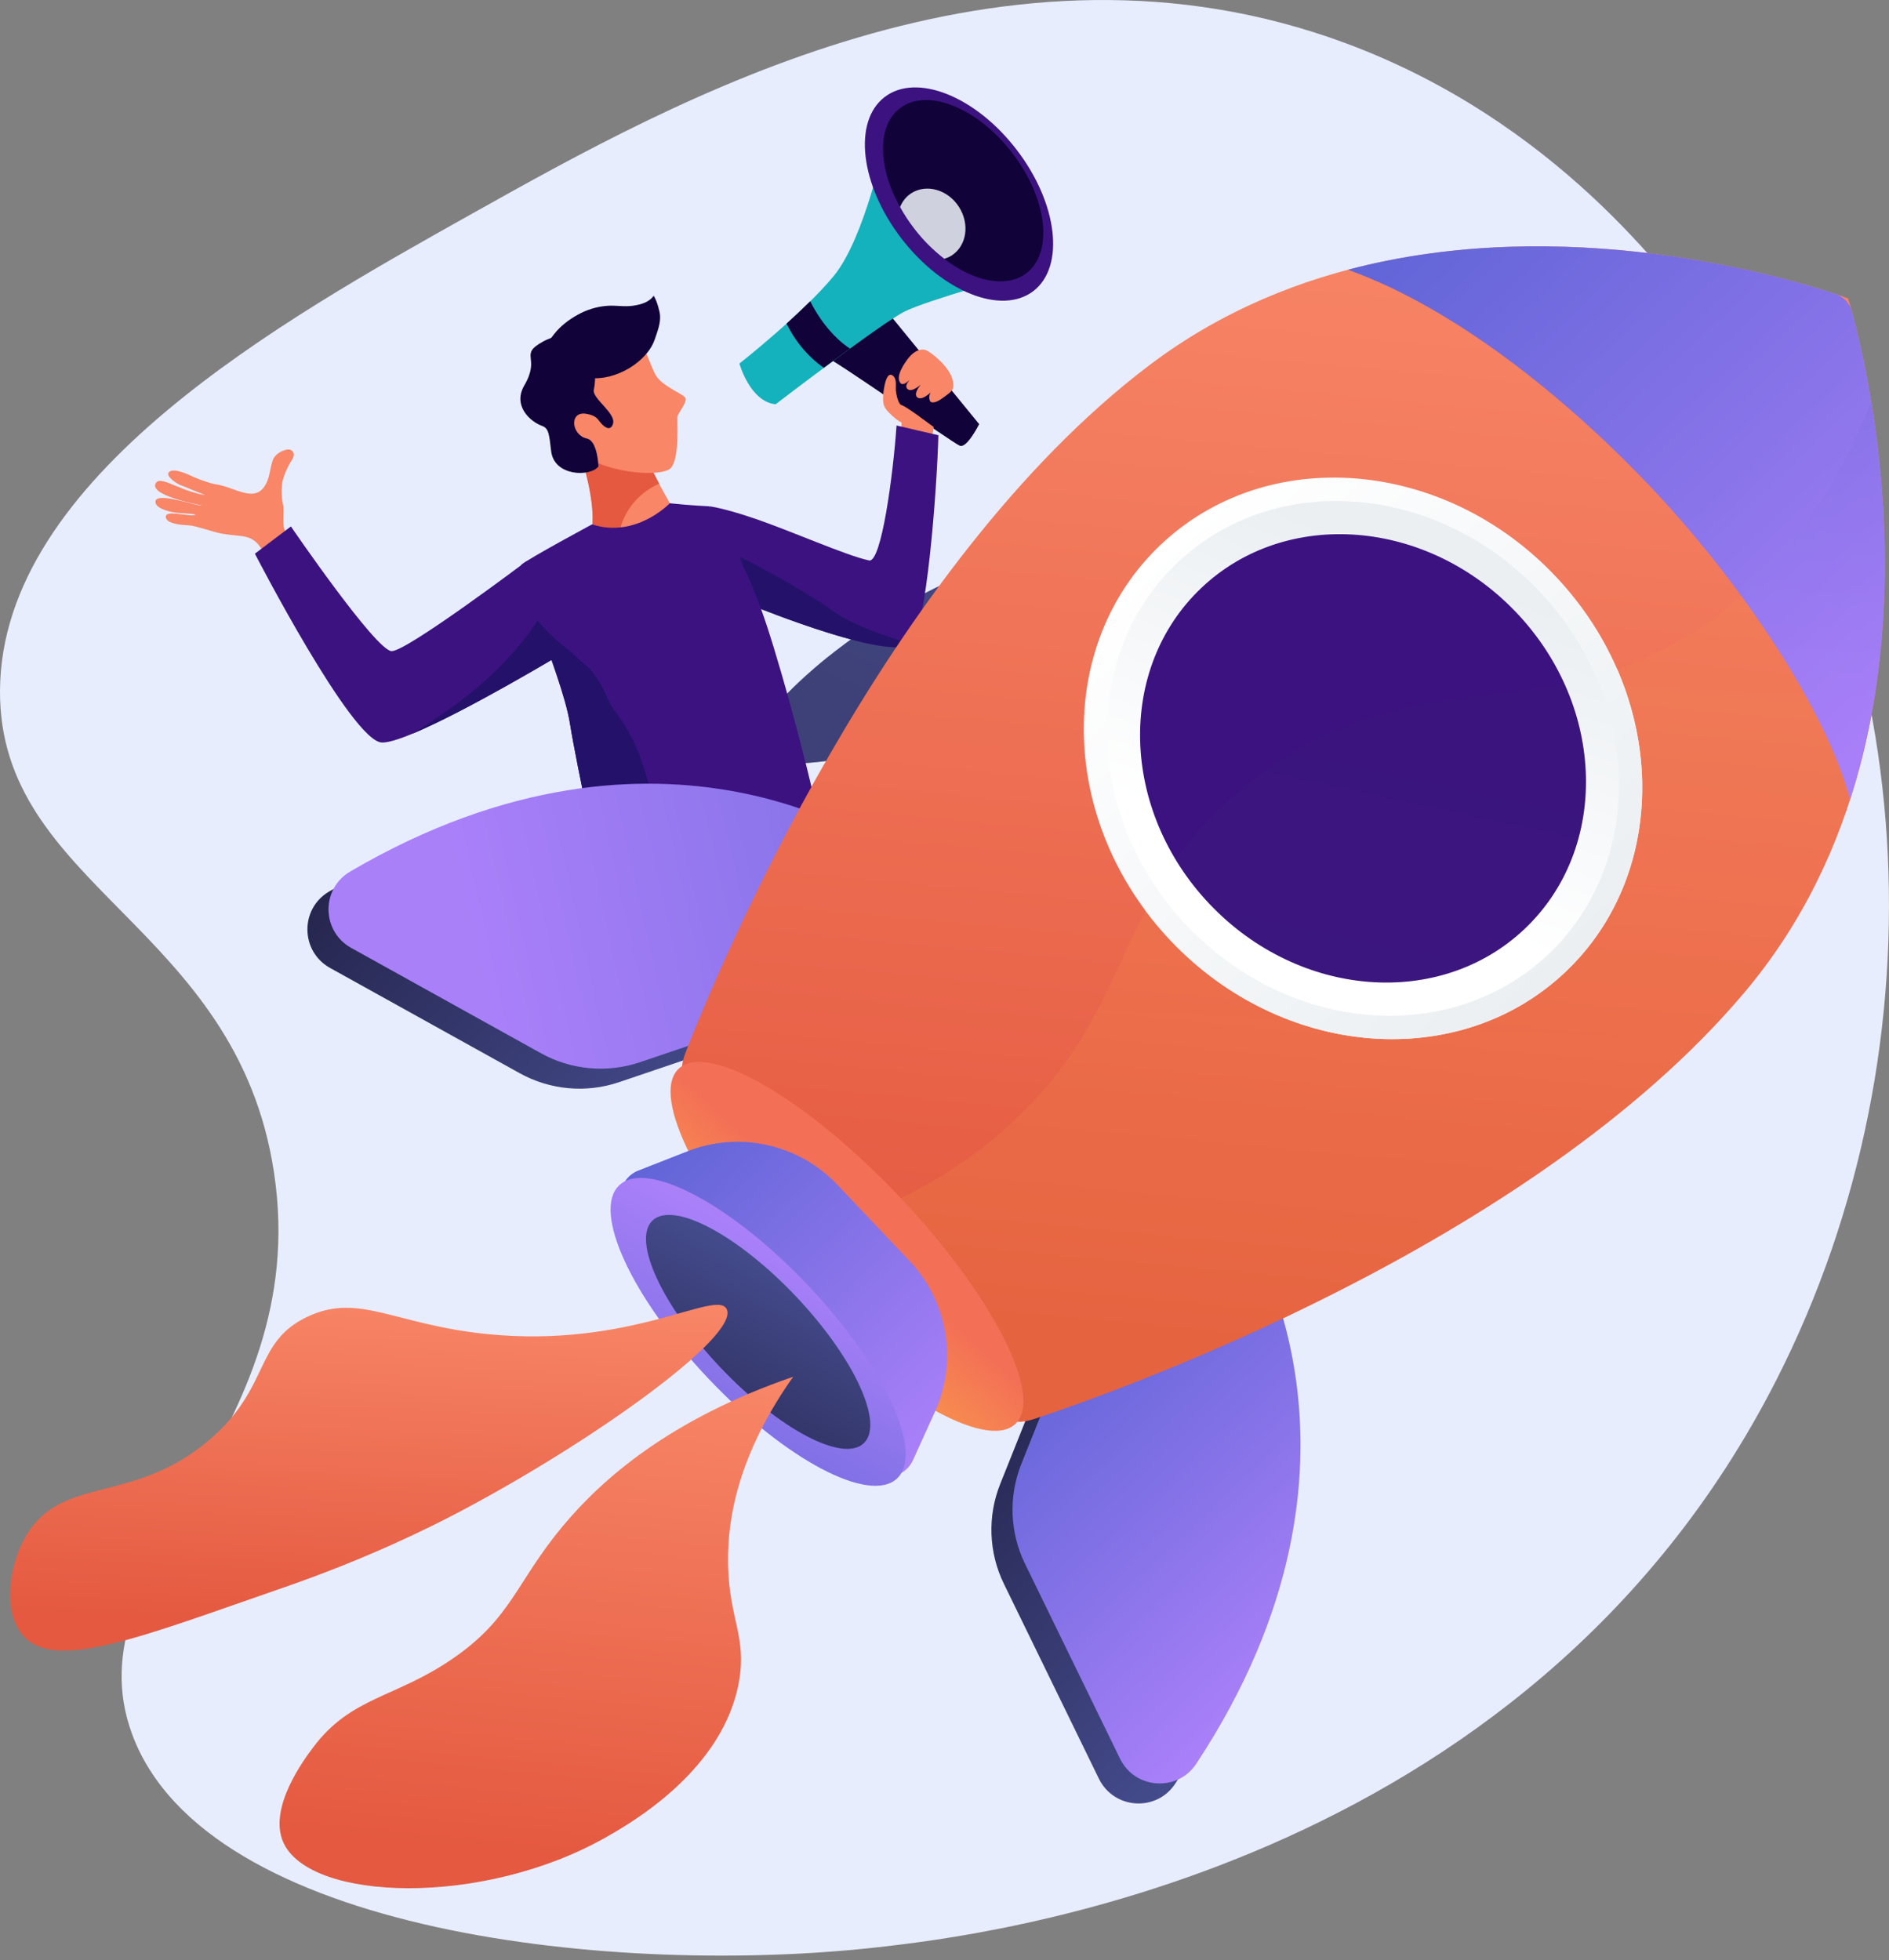 <svg width="106" height="110" viewBox="0 0 106 110" fill="none" xmlns="http://www.w3.org/2000/svg">
<rect x="0" y="0" width="106" height="110" fill="#808080" stroke="none"/>
<path d="M95.959 18.608C93.613 15.382 87.171 6.761 75.548 2.438C56.324 -4.713 38.054 5.516 26.508 11.981C15.811 17.97 0.067 26.785 0 38.754C-0.061 49.789 13.268 51.888 15.375 65.792C17.626 80.647 3.84 87.697 7.422 97.336C11.595 108.567 34.735 110.917 49.305 109.265C54.901 108.63 85.556 105.155 99.67 77.456C109.348 58.461 107.786 34.87 95.959 18.608Z" fill="#E7EDFD"/>
<path d="M60.767 54.567C60.767 54.567 59.956 54.687 59.874 55.081C59.791 55.475 59.706 55.891 60.032 56.965C60.358 58.039 60.321 58.497 60.713 58.567C61.105 58.636 61.87 55.776 60.767 54.567Z" fill="#26264F"/>
<path d="M60.707 53.431C60.7 53.509 60.41 54.391 60.244 54.892C60.175 55.097 60.252 55.321 60.429 55.443C60.689 55.623 61.042 55.567 61.235 55.317C61.559 54.896 62.028 54.265 62.268 53.834L60.707 53.431Z" fill="url(#paint0_linear_349_6028)"/>
<path d="M42.439 42.155C41.748 40.781 45.567 37.598 46.075 37.175C47.075 36.342 56.721 28.479 62.337 32.319C67.064 35.551 65.446 44.691 65.13 46.481C64.465 50.237 62.943 53.08 61.811 54.829C61.195 54.486 60.578 54.144 59.962 53.801C59.564 51.806 59.321 50.127 59.17 48.894C58.945 47.071 58.742 45.428 58.693 43.256C58.615 39.817 59.014 39.136 58.463 38.711C57.246 37.772 54.719 40.653 49.434 42.079C47.218 42.677 43.07 43.41 42.439 42.155Z" fill="url(#paint1_linear_349_6028)"/>
<path opacity="0.3" d="M46.075 37.175C46.375 36.926 47.454 36.044 48.965 35.036C49.428 35.678 49.907 35.98 50.312 36.119C52.171 36.755 53.483 34.533 56.752 34.469C57.588 34.452 59.88 34.407 61.036 35.827C62.418 37.523 60.65 39.435 61.816 43.233C62.42 45.203 63.046 45.174 63.127 46.641C63.256 48.958 61.743 49.853 61.835 51.883C61.859 52.419 62.007 53.078 62.42 53.828C62.211 54.189 62.004 54.531 61.811 54.829C61.195 54.486 60.579 54.143 59.963 53.8C59.564 51.806 59.322 50.127 59.17 48.894C58.945 47.071 58.743 45.427 58.694 43.255C58.615 39.816 59.014 39.135 58.464 38.711C57.247 37.772 54.719 40.653 49.434 42.079C47.219 42.677 43.07 43.41 42.439 42.155C41.748 40.781 45.567 37.598 46.075 37.175Z" fill="url(#paint2_linear_349_6028)"/>
<path d="M35.928 24.738C35.156 25.116 34.308 25.359 33.506 25.501C33.211 25.555 32.904 25.564 32.596 25.541C32.907 26.55 33.554 28.937 33.099 30.127C33.099 30.127 33.673 31.237 35.804 30.699C37.937 30.168 37.743 28.5 37.743 28.5C37.743 28.5 36.377 26.232 35.928 24.738Z" fill="#F88667"/>
<path d="M33.117 30.163C33.13 30.184 33.144 30.205 33.169 30.239C33.169 30.239 33.172 30.246 33.179 30.244C33.205 30.278 33.237 30.31 33.28 30.348C33.28 30.348 33.28 30.348 33.282 30.355C33.325 30.393 33.377 30.436 33.429 30.479C33.439 30.484 33.449 30.49 33.451 30.498C33.571 30.58 33.733 30.667 33.928 30.728C33.938 30.734 33.948 30.739 33.963 30.735C34.061 30.766 34.174 30.793 34.293 30.81C34.31 30.814 34.327 30.817 34.343 30.813C34.469 30.828 34.603 30.841 34.75 30.843C34.674 30.284 34.739 29.704 34.97 29.169C35.384 28.218 36.091 27.54 36.988 27.144C36.592 26.394 36.15 25.477 35.928 24.738C35.156 25.116 34.308 25.359 33.506 25.501C33.211 25.555 32.904 25.564 32.596 25.541C32.907 26.55 33.554 28.937 33.099 30.127C33.099 30.127 33.103 30.142 33.112 30.148C33.115 30.155 33.117 30.163 33.117 30.163Z" fill="#E45940"/>
<path d="M31.45 19.805C31.45 19.805 34.652 17.847 35.434 18.542C36.215 19.238 36.481 20.626 36.868 21.159C37.258 21.698 38.294 22.098 38.449 22.309C38.605 22.528 38.058 23.164 38.016 23.371C37.975 23.585 38.151 25.642 37.661 26.246C37.176 26.841 33.625 26.553 32.409 25.24C31.2 23.925 30.657 20.556 31.45 19.805Z" fill="#F88667"/>
<path d="M33.204 19.988C33.204 19.988 33.538 20.811 33.32 21.881C33.226 22.355 34.557 23.181 34.402 23.76C34.301 24.146 33.998 24.138 33.562 23.545C33.409 23.341 33.125 23.254 32.87 23.217C31.92 23.08 32.069 24.426 32.934 24.61C33.538 24.734 33.581 26.174 33.581 26.174C33.129 26.768 31.084 26.745 30.926 25.303C30.819 24.386 30.79 24.035 30.429 23.904C29.762 23.666 28.749 22.78 29.425 21.62C30.358 20.017 29.095 19.931 30.458 19.174C31.828 18.416 33.277 18.982 33.204 19.988Z" fill="#110239"/>
<path d="M30.409 19.938C30.407 19.596 30.875 19.03 31.1 18.741C31.453 18.296 31.906 17.946 32.417 17.663C32.921 17.381 33.5 17.201 34.077 17.161C34.581 17.124 35.033 17.231 35.534 17.154C35.998 17.087 36.44 16.944 36.681 16.594C36.859 16.864 37.02 17.465 37.037 17.68C37.077 18.134 36.892 18.6 36.737 19.057C36.311 20.297 34.551 21.396 33.048 21.204C32.322 21.113 31.673 21.034 31.201 20.549C30.931 20.271 30.743 20.15 30.409 19.938Z" fill="#110239"/>
<path d="M49.582 17.238L54.945 23.8C54.945 23.8 54.261 25.174 53.859 25.013C53.467 24.857 46.8 20.153 46.22 19.966C45.64 19.779 49.582 17.238 49.582 17.238Z" fill="#110239"/>
<path d="M41.492 20.401C41.492 20.401 42.083 22.542 43.523 22.686C43.523 22.686 49.503 18.099 50.786 17.47C52.069 16.841 56.979 15.476 56.979 15.476L49.645 7.95C49.645 7.95 48.538 13.343 46.788 15.484C45.028 17.619 41.492 20.401 41.492 20.401Z" fill="#14B2BC"/>
<path d="M46.229 20.64C46.705 20.284 47.201 19.915 47.694 19.563C46.623 18.855 45.843 17.677 45.465 16.906C45.033 17.332 44.576 17.756 44.137 18.159C44.675 19.254 45.429 20.088 46.229 20.64Z" fill="#110239"/>
<path d="M57.049 8.404C59.354 11.407 59.775 14.956 57.99 16.331C56.206 17.706 52.882 16.378 50.578 13.376C48.273 10.373 47.852 6.824 49.636 5.449C51.42 4.074 54.742 5.394 57.049 8.404Z" fill="#3C1280"/>
<path d="M56.803 8.584C58.768 11.14 59.121 14.16 57.599 15.327C56.077 16.493 53.257 15.373 51.292 12.817C49.327 10.261 48.974 7.241 50.496 6.075C52.019 4.909 54.848 6.034 56.803 8.584Z" fill="#110239"/>
<path d="M50.58 22.728C50.394 22.672 50.278 22.058 50.268 21.898C50.256 21.64 50.338 21.276 50.107 21.085C49.7 20.754 49.572 21.979 49.562 22.153C49.539 22.493 49.556 22.709 49.683 22.911C49.785 23.079 50.275 23.568 50.591 23.712C50.591 23.834 50.584 23.958 50.578 24.09C50.936 24.149 51.141 24.184 51.502 24.283C51.88 24.385 51.919 24.62 52.278 24.744L52.395 23.962C52.217 23.846 50.889 22.816 50.58 22.728Z" fill="#F88667"/>
<path d="M52.079 19.709C51.706 19.474 51.282 19.718 51 20.063C50.792 20.323 50.213 21.114 50.527 21.494C50.79 21.807 51.527 20.753 51.527 20.753C51.259 21.151 50.667 21.563 50.916 21.822C51.189 22.108 51.89 21.407 52.038 21.228C51.859 21.325 51.082 22.137 51.535 22.333C51.846 22.462 52.411 21.862 52.578 21.662C52.326 21.819 52.019 22.163 52.197 22.523C52.374 22.696 52.748 22.449 52.952 22.296C53.263 22.058 53.576 21.917 53.482 21.477C53.467 21.391 53.457 21.321 53.434 21.237C53.336 20.929 53.095 20.61 52.877 20.375C52.64 20.129 52.363 19.885 52.079 19.709Z" fill="#F88667"/>
<path d="M17.336 31.676C17.102 31.47 16.902 31.213 16.726 30.951C16.575 30.722 16.447 30.487 16.291 30.268C16.144 30.055 15.979 29.838 15.928 29.583C15.892 29.421 15.896 29.282 15.899 29.11C15.901 28.905 15.92 28.704 15.905 28.496C15.896 28.311 15.838 28.155 15.822 27.972C15.797 27.636 15.784 27.281 15.866 26.949C15.936 26.694 16.024 26.475 16.141 26.24C16.205 26.116 16.244 26.016 16.326 25.896C16.402 25.786 16.471 25.678 16.484 25.544C16.498 25.353 16.366 25.225 16.187 25.224C15.87 25.228 15.434 25.491 15.319 25.791C15.162 26.208 15.154 26.667 14.963 27.077C14.378 28.334 13.24 27.343 12.119 27.178C11.798 27.134 11.278 26.931 10.979 26.816C10.759 26.727 9.795 26.203 9.481 26.491C9.253 26.707 9.943 27.183 10.233 27.26C10.348 27.294 11.403 27.762 11.518 27.764C11.255 27.785 10.476 27.529 9.832 27.253C9.372 27.058 8.92 26.862 8.759 27.084C8.261 27.78 11.093 28.309 11.32 28.363C11.111 28.435 8.775 27.569 8.723 28.137C8.7 28.445 9.178 28.619 9.562 28.712C10.042 28.828 10.784 28.8 10.977 28.879C10.707 29.057 9.169 28.523 9.314 29.064C9.41 29.421 10.286 29.464 10.616 29.481C10.955 29.496 12.043 29.874 12.376 29.931C13.474 30.134 13.863 29.973 14.398 30.449C14.742 30.757 15.701 32.603 16.259 33.253L17.336 31.676Z" fill="#F88667"/>
<path d="M50.309 23.877C50.119 26.635 49.459 31.598 48.767 31.449C47.461 31.171 44.446 29.81 42.267 29.073C40.58 28.498 39.789 28.408 39.789 28.408L42.708 34.157C42.708 34.157 50.041 37.15 51.13 36.1C51.985 35.275 52.572 27.576 52.657 24.422C52.657 24.422 50.328 23.888 50.309 23.877Z" fill="#3C1280"/>
<path d="M46.606 34.189C45.683 33.482 42.369 31.614 41.517 31.264L42.497 34.099C42.497 34.099 49.874 37.072 51.081 36.129C49.707 35.69 47.725 35.047 46.606 34.189Z" fill="#24126A"/>
<path d="M29.536 31.498C29.536 31.498 22.853 36.534 21.982 36.539C21.111 36.544 16.324 29.542 16.324 29.542L14.303 31.07C14.303 31.07 19.717 41.565 21.415 41.665C23.113 41.764 31.698 36.585 31.698 36.585C31.698 36.585 31.111 33.848 29.536 31.498Z" fill="#3C1280"/>
<path d="M24.95 39.975C24.351 40.389 23.745 40.804 23.121 41.183C26.189 39.913 31.685 36.597 31.685 36.597C31.685 36.597 31.414 35.341 30.767 33.81C29.453 36.298 27.207 38.417 24.95 39.975Z" fill="#24126A"/>
<path d="M53.803 11.598C53.177 10.632 51.98 10.301 51.131 10.846C50.84 11.038 50.634 11.306 50.506 11.617C50.728 12.022 50.991 12.425 51.292 12.817C51.808 13.494 52.392 14.063 52.989 14.523C53.131 14.477 53.272 14.423 53.396 14.341C54.253 13.793 54.429 12.564 53.803 11.598Z" fill="#D0D1DE"/>
<path d="M31.985 40.61C32.416 43.283 33.675 48.801 33.728 49.61L46.023 46.316C45.148 42.171 43.489 36.28 42.7 34.159C41.335 30.464 39.782 28.41 39.782 28.41C39.782 28.41 38.783 28.367 37.583 28.241C37.583 28.241 35.695 30.23 33.221 29.426C33.221 29.426 29.657 31.343 29.26 31.686C28.928 31.97 31.53 37.755 31.985 40.61Z" fill="#3C1280"/>
<path d="M36.195 43.298C35.854 42.085 35.304 40.944 34.538 39.942C34.362 39.712 34.209 39.476 34.096 39.205C33.771 38.419 33.451 37.926 33.091 37.525C32.705 37.18 32.313 36.844 31.935 36.497C31.728 36.333 31.511 36.162 31.267 35.951C30.949 35.677 30.443 35.16 30.157 34.821C30.813 36.692 31.755 39.171 31.983 40.602C32.414 43.276 33.672 48.793 33.726 49.602L39.447 48.069C38.456 47.324 37.705 46.285 36.902 44.992C36.578 44.484 36.364 43.897 36.195 43.298Z" fill="#24126A"/>
<path d="M68.703 70.099C68.703 70.099 77.233 82.977 65.944 100.096C64.892 101.691 62.502 101.53 61.664 99.812L56.332 88.875C55.477 87.121 55.402 85.088 56.126 83.276L59.841 73.975L68.703 70.099Z" fill="url(#paint3_linear_349_6028)"/>
<path d="M48.568 48.866C48.568 48.866 36.161 39.665 18.467 50.029C16.819 50.994 16.853 53.39 18.523 54.317L29.162 60.223C30.868 61.169 32.894 61.352 34.742 60.725L44.227 57.509L48.568 48.866Z" fill="url(#paint4_linear_349_6028)"/>
<path d="M69.888 68.975C69.888 68.975 78.418 81.853 67.129 98.972C66.078 100.567 63.687 100.406 62.85 98.688L57.517 87.751C56.662 85.997 56.587 83.964 57.311 82.153L61.026 72.851L69.888 68.975Z" fill="url(#paint5_linear_349_6028)"/>
<path d="M49.754 47.742C49.754 47.742 37.347 38.541 19.652 48.905C18.004 49.87 18.038 52.267 19.709 53.193L30.348 59.099C32.053 60.046 34.079 60.228 35.927 59.602L45.413 56.385L49.754 47.742Z" fill="url(#paint6_linear_349_6028)"/>
<path d="M64.483 20.503C80.808 8.139 103.692 16.718 103.7 16.749C103.731 16.759 111.082 40.068 97.871 55.712C85.887 69.902 62.578 78.122 58.114 79.6C57.634 79.759 56.863 79.96 56.657 79.498C52.658 70.513 46.46 64.31 38.517 60.378C38.077 60.161 38.331 59.416 38.51 58.959C40.197 54.639 49.65 31.737 64.483 20.503Z" fill="url(#paint7_linear_349_6028)"/>
<g opacity="0.3">
<path opacity="0.3" d="M70.559 43.598C79.684 36.746 86.702 41.094 95.408 35.231C98.587 33.09 102.255 29.409 105.005 22.535C106.311 30.451 106.994 44.909 97.871 55.712C85.887 69.902 62.578 78.122 58.114 79.6C57.634 79.759 56.863 79.96 56.657 79.498C54.637 74.959 52.054 71.131 48.97 67.946C52.227 66.593 54.667 64.907 56.533 63.23C64.057 56.466 62.244 49.842 70.559 43.598Z" fill="url(#paint8_linear_349_6028)"/>
</g>
<path d="M92.588 27.287C87.716 22.149 81.514 17.241 75.639 15.137C87.762 11.922 99.991 15.49 103 16.499C103.445 16.648 103.787 17.009 103.913 17.462C104.761 20.521 107.674 32.921 103.82 44.856C102.371 39.532 97.46 32.424 92.588 27.287Z" fill="url(#paint9_linear_349_6028)"/>
<path opacity="0.3" d="M105.005 22.535C105.011 22.573 105.017 22.61 105.024 22.647C105.034 22.71 105.044 22.773 105.054 22.837C105.064 22.901 105.074 22.965 105.084 23.03C105.094 23.091 105.103 23.152 105.113 23.214C105.123 23.283 105.134 23.352 105.144 23.421C105.152 23.48 105.162 23.54 105.17 23.6C105.181 23.673 105.191 23.747 105.202 23.821C105.21 23.879 105.218 23.936 105.227 23.995C105.238 24.073 105.248 24.151 105.259 24.23C105.266 24.285 105.274 24.341 105.281 24.398C105.292 24.48 105.303 24.563 105.313 24.646C105.32 24.7 105.327 24.754 105.334 24.808C105.345 24.895 105.355 24.982 105.365 25.07C105.372 25.123 105.378 25.176 105.384 25.229C105.395 25.319 105.405 25.409 105.415 25.501C105.421 25.552 105.427 25.604 105.432 25.656C105.443 25.75 105.453 25.845 105.463 25.94C105.468 25.99 105.473 26.04 105.478 26.09C105.488 26.188 105.498 26.287 105.508 26.386C105.512 26.435 105.517 26.483 105.522 26.532C105.531 26.634 105.541 26.737 105.55 26.84C105.554 26.887 105.558 26.934 105.562 26.981C105.571 27.087 105.58 27.193 105.589 27.3C105.593 27.346 105.596 27.392 105.6 27.438C105.608 27.547 105.616 27.657 105.624 27.767C105.628 27.811 105.631 27.856 105.634 27.901C105.642 28.013 105.649 28.126 105.657 28.239C105.659 28.283 105.662 28.327 105.665 28.371C105.672 28.486 105.679 28.602 105.685 28.719C105.687 28.761 105.689 28.804 105.692 28.846C105.698 28.965 105.704 29.084 105.71 29.204C105.711 29.245 105.713 29.286 105.715 29.328C105.72 29.449 105.725 29.572 105.73 29.694C105.731 29.735 105.733 29.774 105.734 29.815C105.738 29.94 105.742 30.065 105.745 30.192C105.747 30.23 105.747 30.268 105.748 30.306C105.752 30.434 105.755 30.564 105.757 30.694C105.758 30.73 105.758 30.767 105.759 30.804C105.761 30.936 105.763 31.067 105.764 31.2C105.764 31.236 105.764 31.272 105.765 31.308C105.765 31.442 105.766 31.576 105.766 31.711C105.766 31.746 105.765 31.781 105.765 31.816C105.765 31.953 105.764 32.09 105.763 32.228C105.762 32.261 105.762 32.295 105.761 32.328C105.759 32.468 105.757 32.608 105.754 32.748C105.753 32.78 105.753 32.813 105.752 32.845C105.748 32.987 105.745 33.13 105.74 33.273C105.739 33.304 105.738 33.334 105.737 33.365C105.732 33.51 105.727 33.656 105.72 33.802C105.719 33.831 105.718 33.861 105.716 33.89C105.71 34.038 105.703 34.186 105.695 34.335C105.693 34.362 105.692 34.39 105.69 34.418C105.682 34.568 105.673 34.719 105.663 34.871C105.661 34.897 105.66 34.923 105.658 34.949C105.647 35.102 105.637 35.256 105.625 35.41C105.623 35.435 105.621 35.459 105.62 35.484C105.607 35.639 105.595 35.796 105.581 35.952C105.579 35.976 105.577 35.999 105.575 36.023C105.561 36.181 105.545 36.339 105.53 36.498C105.527 36.519 105.525 36.54 105.523 36.561C105.507 36.722 105.489 36.884 105.471 37.046C105.469 37.065 105.467 37.084 105.465 37.103C105.446 37.267 105.427 37.431 105.406 37.596C105.404 37.613 105.402 37.63 105.4 37.648C105.379 37.815 105.357 37.982 105.334 38.15C105.332 38.164 105.329 38.178 105.328 38.192C105.304 38.363 105.279 38.533 105.253 38.704C105.252 38.716 105.25 38.727 105.248 38.739C105.222 38.912 105.194 39.086 105.165 39.261C105.164 39.269 105.163 39.277 105.161 39.286C105.132 39.463 105.101 39.641 105.069 39.819C105.069 39.823 105.068 39.827 105.067 39.831C104.768 41.498 104.361 43.181 103.82 44.856C102.894 41.454 100.553 37.323 97.712 33.443C100.261 31.181 102.902 27.793 105.005 22.535Z" fill="url(#paint10_linear_349_6028)"/>
<path d="M65.124 30.575C59.165 36.226 59.421 46.171 65.695 52.788C71.97 59.405 81.888 60.188 87.847 54.537C93.806 48.886 93.55 38.941 87.275 32.324C81 25.708 71.083 24.924 65.124 30.575Z" fill="url(#paint11_linear_349_6028)"/>
<path d="M70.559 43.598C78.006 38.006 84.049 39.872 90.751 37.562C93.313 43.471 92.374 50.243 87.847 54.537C81.888 60.188 71.97 59.405 65.696 52.788C65.182 52.246 64.71 51.683 64.278 51.101C65.597 48.551 67.3 46.046 70.559 43.598Z" fill="url(#paint12_linear_349_6028)"/>
<path d="M66.071 31.574C60.609 36.754 60.844 45.869 66.595 51.934C72.347 58 81.437 58.718 86.899 53.538C92.362 48.358 92.127 39.243 86.376 33.177C80.624 27.112 71.534 26.395 66.071 31.574Z" fill="url(#paint13_linear_349_6028)"/>
<path d="M67.414 32.99C62.656 37.502 62.86 45.443 67.87 50.726C72.88 56.009 80.799 56.635 85.557 52.122C90.315 47.611 90.111 39.669 85.101 34.386C80.091 29.103 72.172 28.477 67.414 32.99Z" fill="#3C1280"/>
<path d="M38.078 59.977C36.452 61.519 39.365 67.23 44.583 72.733C49.801 78.237 55.35 81.448 56.976 79.906C58.602 78.364 55.689 72.653 50.471 67.15C45.253 61.647 39.704 58.435 38.078 59.977Z" fill="url(#paint14_linear_349_6028)"/>
<path d="M46.978 66.476L51.033 70.752C53.191 73.028 53.754 76.384 52.456 79.239L51.225 81.948C50.772 82.945 49.453 83.166 48.7 82.371L35.252 68.189C34.498 67.395 34.789 66.09 35.809 65.69L38.579 64.604C41.498 63.46 44.82 64.201 46.978 66.476Z" fill="url(#paint15_linear_349_6028)"/>
<path d="M34.744 66.516C33.21 67.97 35.457 72.832 39.764 77.373C44.07 81.915 48.806 84.417 50.34 82.962C51.874 81.507 49.627 76.646 45.32 72.104C41.013 67.563 36.278 65.06 34.744 66.516Z" fill="url(#paint16_linear_349_6028)"/>
<path d="M36.616 68.489C35.449 69.595 37.158 73.29 40.431 76.741C43.704 80.193 47.302 82.094 48.468 80.989C49.635 79.883 47.926 76.188 44.654 72.737C41.38 69.285 37.782 67.383 36.616 68.489Z" fill="url(#paint17_linear_349_6028)"/>
<g opacity="0.3">
<path opacity="0.3" d="M70.559 43.598C76.892 38.842 82.21 39.481 87.782 38.357C89.944 43.124 89.226 48.642 85.557 52.122C80.799 56.634 72.88 56.009 67.87 50.726C67.138 49.954 66.509 49.124 65.983 48.258C67.091 46.684 68.52 45.129 70.559 43.598Z" fill="url(#paint18_linear_349_6028)"/>
</g>
<path d="M40.777 73.461C41.531 74.984 33.081 81.02 25.57 84.948C24.261 85.632 20.788 87.398 15.934 89.078C7.94 91.846 3.159 93.793 1.334 91.823C0.141 90.534 0.467 87.898 1.451 86.203C3.456 82.751 7.464 84.458 11.743 80.804C15.203 77.85 14.223 75.332 17.243 73.893C20.133 72.517 22.081 74.322 27.301 74.858C35.401 75.688 40.209 72.314 40.777 73.461Z" fill="url(#paint19_linear_349_6028)"/>
<path d="M44.51 77.256C37.603 79.632 33.789 82.987 31.576 85.643C28.949 88.796 28.721 90.79 25.421 93.062C22.168 95.302 19.731 95.194 17.591 98.029C17.114 98.661 15.022 101.433 15.9 103.389C17.386 106.701 27.092 107.025 34.009 103.096C35.368 102.324 40.63 99.335 41.478 94.299C41.894 91.836 40.925 90.828 40.855 87.849C40.781 84.751 41.718 81.206 44.51 77.256Z" fill="url(#paint20_linear_349_6028)"/>
<defs>
<linearGradient id="paint0_linear_349_6028" x1="60.26" y1="52.488" x2="61.781" y2="55.592" gradientUnits="userSpaceOnUse">
<stop stop-color="#311944"/>
<stop offset="1" stop-color="#A03976"/>
</linearGradient>
<linearGradient id="paint1_linear_349_6028" x1="60.182" y1="27.922" x2="54.797" y2="41.847" gradientUnits="userSpaceOnUse">
<stop stop-color="#444B8C"/>
<stop offset="0.996" stop-color="#3E4177"/>
</linearGradient>
<linearGradient id="paint2_linear_349_6028" x1="60.048" y1="27.87" x2="54.663" y2="41.795" gradientUnits="userSpaceOnUse">
<stop stop-color="#444B8C"/>
<stop offset="0.996" stop-color="#3E4177"/>
</linearGradient>
<linearGradient id="paint3_linear_349_6028" x1="73.106" y1="93.395" x2="57.129" y2="76.547" gradientUnits="userSpaceOnUse">
<stop stop-color="#444B8C"/>
<stop offset="0.996" stop-color="#26264F"/>
</linearGradient>
<linearGradient id="paint4_linear_349_6028" x1="41.516" y1="60.081" x2="25.538" y2="43.232" gradientUnits="userSpaceOnUse">
<stop stop-color="#444B8C"/>
<stop offset="0.996" stop-color="#26264F"/>
</linearGradient>
<linearGradient id="paint5_linear_349_6028" x1="74.292" y1="92.271" x2="58.314" y2="75.423" gradientUnits="userSpaceOnUse">
<stop stop-color="#AA80F9"/>
<stop offset="0.996" stop-color="#6165D7"/>
</linearGradient>
<linearGradient id="paint6_linear_349_6028" x1="26.654" y1="53.586" x2="71.25" y2="43.607" gradientUnits="userSpaceOnUse">
<stop stop-color="#AA80F9"/>
<stop offset="0.996" stop-color="#6165D7"/>
</linearGradient>
<linearGradient id="paint7_linear_349_6028" x1="67.368" y1="75.321" x2="73.353" y2="10.974" gradientUnits="userSpaceOnUse">
<stop stop-color="#E45940"/>
<stop offset="0.996" stop-color="#F88667"/>
</linearGradient>
<linearGradient id="paint8_linear_349_6028" x1="76.52" y1="66.734" x2="80.27" y2="-5.199" gradientUnits="userSpaceOnUse">
<stop stop-color="#FFC444"/>
<stop offset="0.996" stop-color="#F36F56"/>
</linearGradient>
<linearGradient id="paint9_linear_349_6028" x1="110.744" y1="38.291" x2="82.561" y2="8.572" gradientUnits="userSpaceOnUse">
<stop stop-color="#AA80F9"/>
<stop offset="0.996" stop-color="#6165D7"/>
</linearGradient>
<linearGradient id="paint10_linear_349_6028" x1="101.413" y1="39.464" x2="102.818" y2="12.513" gradientUnits="userSpaceOnUse">
<stop stop-color="#AA80F9"/>
<stop offset="0.996" stop-color="#6165D7"/>
</linearGradient>
<linearGradient id="paint11_linear_349_6028" x1="87.847" y1="54.537" x2="65.124" y2="30.576" gradientUnits="userSpaceOnUse">
<stop offset="0.004" stop-color="#EBEFF2"/>
<stop offset="1" stop-color="white"/>
</linearGradient>
<linearGradient id="paint12_linear_349_6028" x1="87.454" y1="54.909" x2="64.731" y2="30.948" gradientUnits="userSpaceOnUse">
<stop offset="0.004" stop-color="#EBEFF2"/>
<stop offset="1" stop-color="white"/>
</linearGradient>
<linearGradient id="paint13_linear_349_6028" x1="80.612" y1="31.57" x2="74.085" y2="48.945" gradientUnits="userSpaceOnUse">
<stop offset="0.004" stop-color="#EBEFF2"/>
<stop offset="1" stop-color="white"/>
</linearGradient>
<linearGradient id="paint14_linear_349_6028" x1="39.218" y1="79.125" x2="48.183" y2="69.216" gradientUnits="userSpaceOnUse">
<stop stop-color="#FFC444"/>
<stop offset="0.996" stop-color="#F36F56"/>
</linearGradient>
<linearGradient id="paint15_linear_349_6028" x1="53.278" y1="80.159" x2="37.703" y2="63.735" gradientUnits="userSpaceOnUse">
<stop stop-color="#AA80F9"/>
<stop offset="0.996" stop-color="#6165D7"/>
</linearGradient>
<linearGradient id="paint16_linear_349_6028" x1="44.787" y1="70.541" x2="36.466" y2="86.101" gradientUnits="userSpaceOnUse">
<stop stop-color="#AA80F9"/>
<stop offset="0.996" stop-color="#6165D7"/>
</linearGradient>
<linearGradient id="paint17_linear_349_6028" x1="44.248" y1="71.549" x2="37.924" y2="83.374" gradientUnits="userSpaceOnUse">
<stop stop-color="#444B8C"/>
<stop offset="0.996" stop-color="#26264F"/>
</linearGradient>
<linearGradient id="paint18_linear_349_6028" x1="72.965" y1="67.823" x2="82.081" y2="25.294" gradientUnits="userSpaceOnUse">
<stop stop-color="#444B8C"/>
<stop offset="0.996" stop-color="#26264F"/>
</linearGradient>
<linearGradient id="paint19_linear_349_6028" x1="17.921" y1="91.312" x2="18.795" y2="72.259" gradientUnits="userSpaceOnUse">
<stop stop-color="#E45940"/>
<stop offset="0.996" stop-color="#F88667"/>
</linearGradient>
<linearGradient id="paint20_linear_349_6028" x1="28.112" y1="104.016" x2="30.765" y2="76.026" gradientUnits="userSpaceOnUse">
<stop stop-color="#E45940"/>
<stop offset="0.996" stop-color="#F88667"/>
</linearGradient>
</defs>
</svg>
